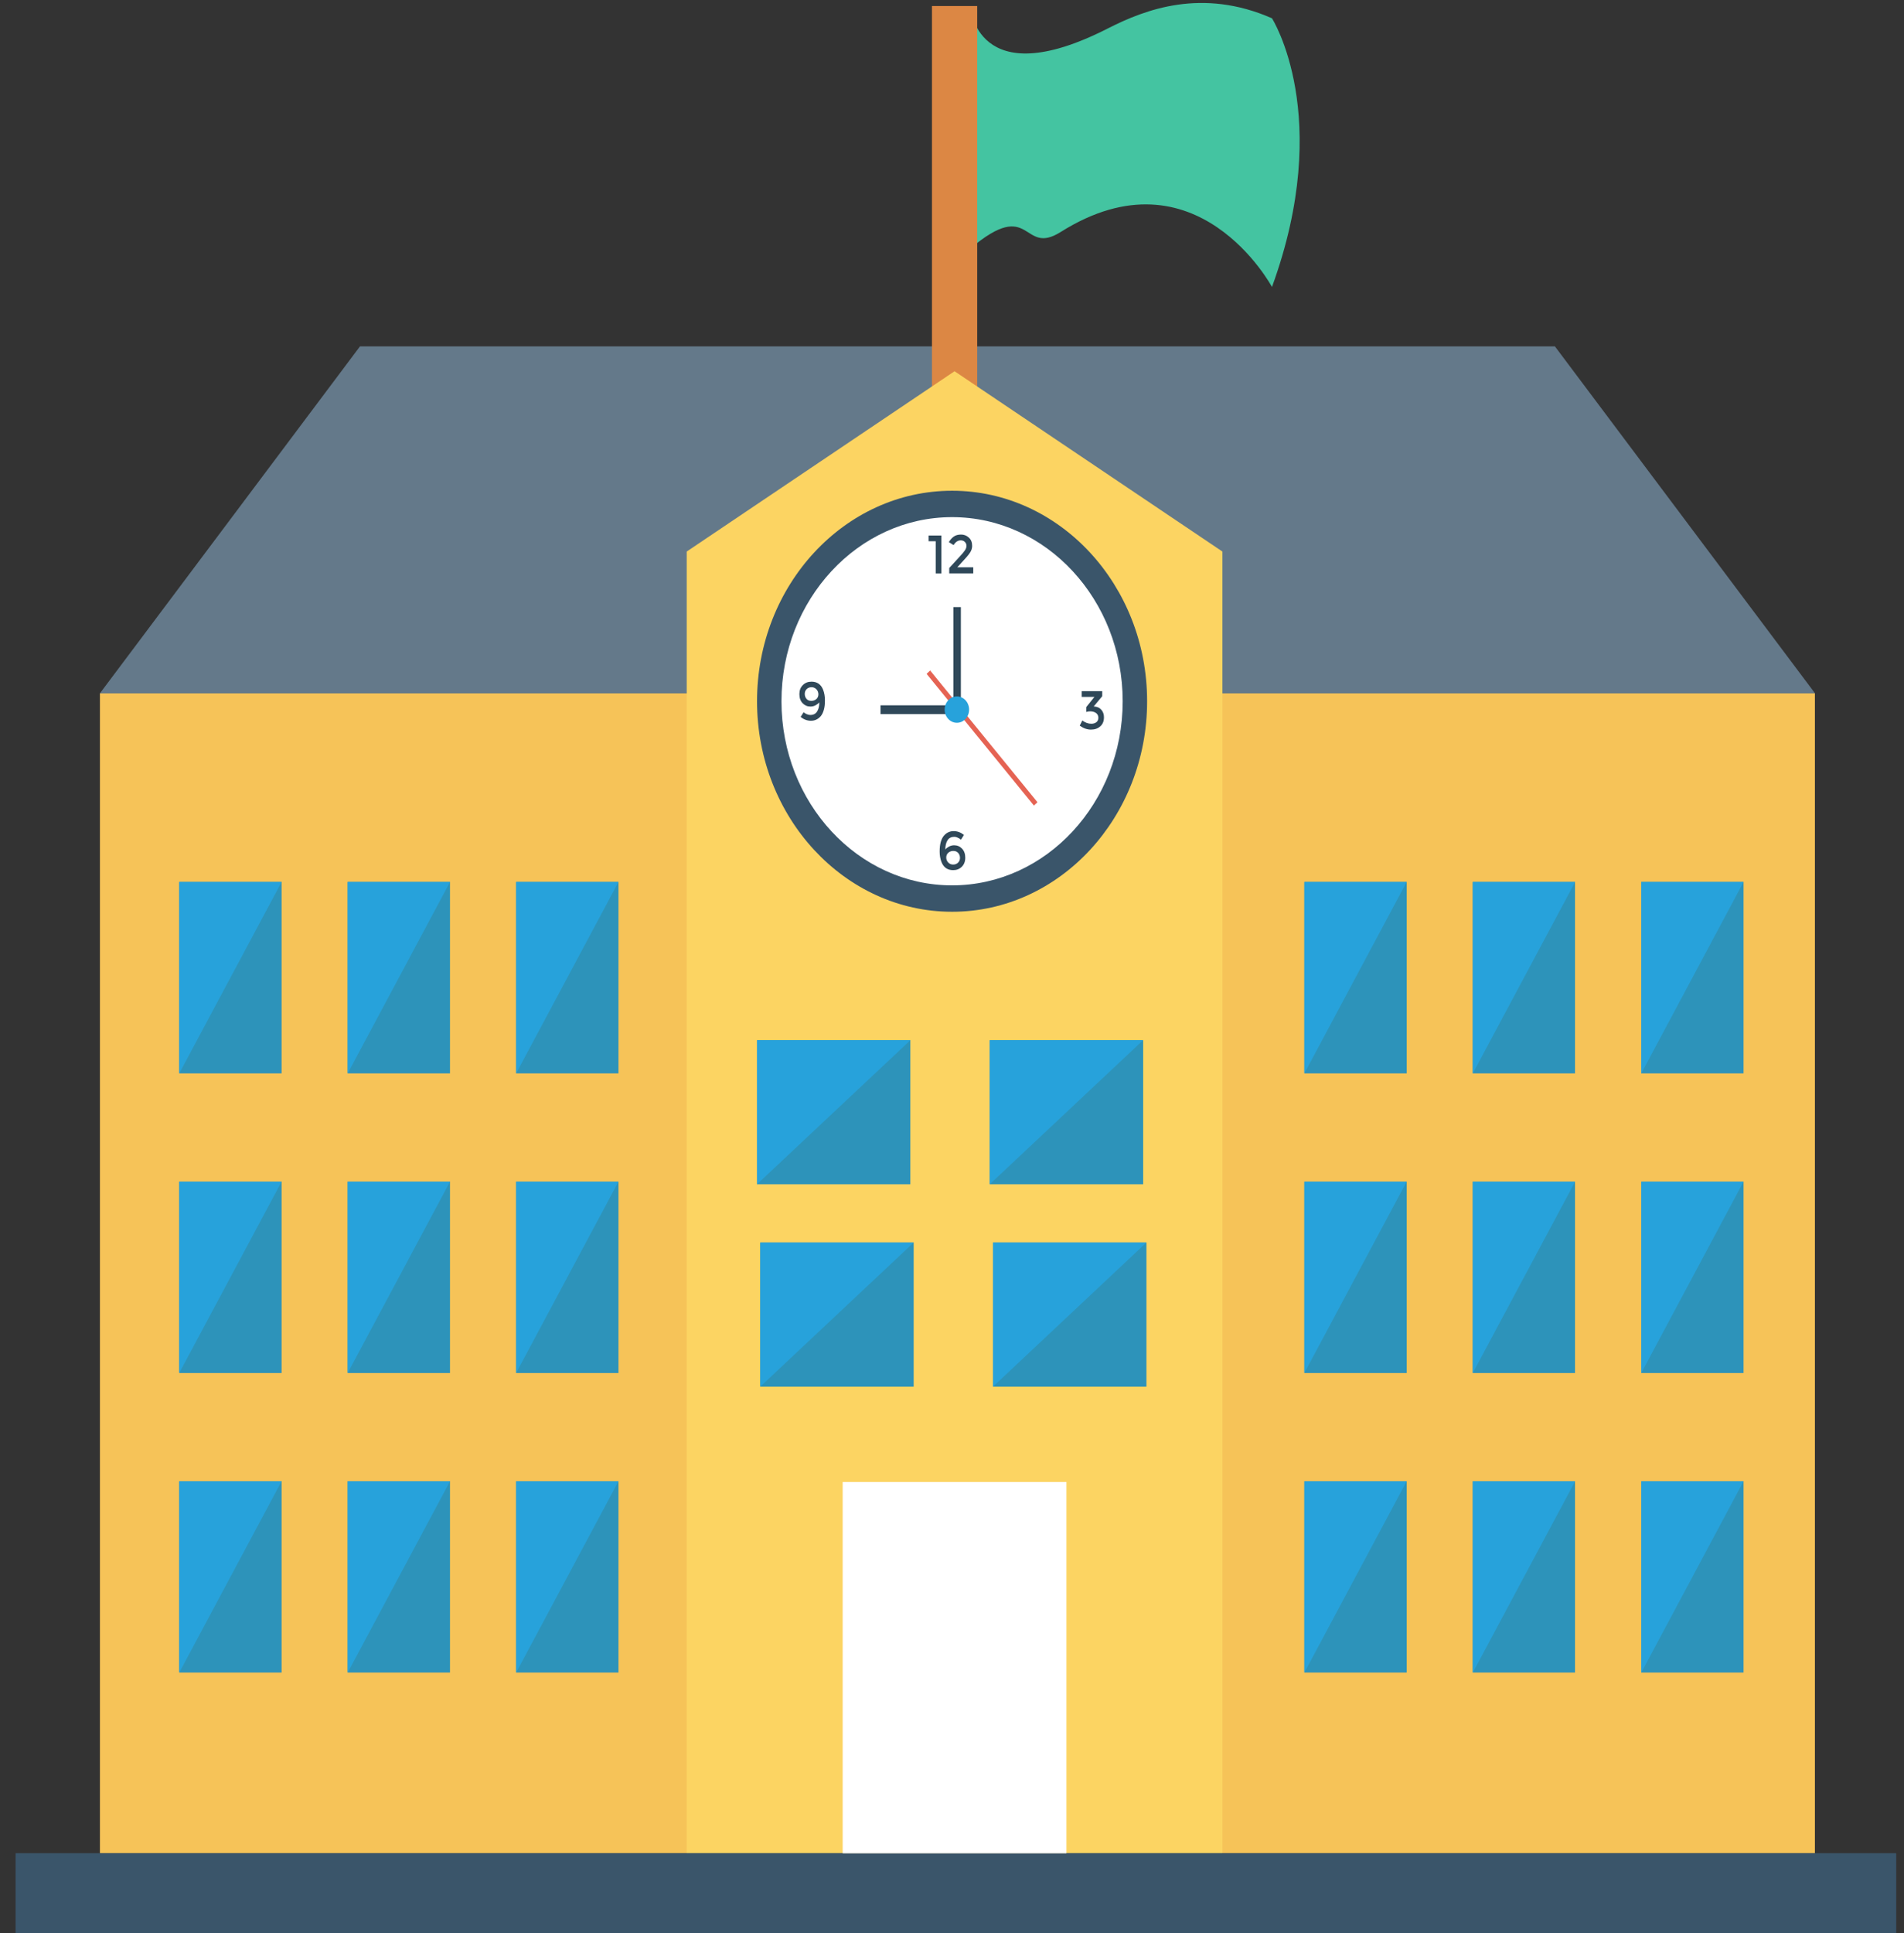 <?xml version="1.0" encoding="utf-8"?>
<!-- Generator: Adobe Illustrator 16.0.0, SVG Export Plug-In . SVG Version: 6.00 Build 0)  -->
<!DOCTYPE svg PUBLIC "-//W3C//DTD SVG 1.1//EN" "http://www.w3.org/Graphics/SVG/1.1/DTD/svg11.dtd">
<svg version="1.1" id="Capa_1" xmlns="http://www.w3.org/2000/svg" xmlns:xlink="http://www.w3.org/1999/xlink" x="0px" y="0px"
	 width="61.254px" height="62.168px" viewBox="0 0 61.254 62.168" enable-background="new 0 0 61.254 62.168" xml:space="preserve">
<rect x="0" y="0" width="61.254" height="62.168" fill="#333333" stroke="none"/>
<rect x="3.215" y="22.296" fill="#F6C358" width="55.173" height="37.304"/>
<rect x="52.801" y="28.362" fill="#2D93BA" width="3.291" height="6.155"/>
<polygon fill="#27A2DB" points="52.802,34.518 52.802,28.362 56.092,28.362 "/>
<rect x="52.801" y="38" fill="#2D93BA" width="3.291" height="6.154"/>
<polygon fill="#27A2DB" points="52.802,44.152 52.802,37.998 56.092,37.998 "/>
<rect x="52.801" y="47.632" fill="#2D93BA" width="3.291" height="6.154"/>
<polygon fill="#27A2DB" points="52.802,53.787 52.802,47.633 56.092,47.633 "/>
<rect x="47.379" y="28.362" fill="#2D93BA" width="3.291" height="6.155"/>
<polygon fill="#27A2DB" points="47.382,34.518 47.382,28.362 50.674,28.362 "/>
<rect x="47.379" y="38" fill="#2D93BA" width="3.291" height="6.154"/>
<polygon fill="#27A2DB" points="47.382,44.152 47.382,37.998 50.674,37.998 "/>
<rect x="47.379" y="47.632" fill="#2D93BA" width="3.291" height="6.154"/>
<polygon fill="#27A2DB" points="47.382,53.787 47.382,47.633 50.674,47.633 "/>
<rect x="41.965" y="28.362" fill="#2D93BA" width="3.29" height="6.155"/>
<polygon fill="#27A2DB" points="41.963,34.518 41.963,28.362 45.254,28.362 "/>
<rect x="41.965" y="38" fill="#2D93BA" width="3.29" height="6.154"/>
<polygon fill="#27A2DB" points="41.963,44.152 41.963,37.998 45.254,37.998 "/>
<rect x="41.965" y="47.632" fill="#2D93BA" width="3.29" height="6.154"/>
<polygon fill="#27A2DB" points="41.963,53.787 41.963,47.633 45.254,47.633 "/>
<polygon fill="#64798A" points="50.024,11.139 11.581,11.139 3.215,22.295 58.391,22.295 "/>
<path fill="#44C4A1" d="M40.921,9.228c0,0-2.426-4.518-6.797-1.768c-1.263,0.795-0.91-1.155-2.913,0.536V0.194
	c0,0,0.179,2.887,4.431,0.72c1.212-0.617,3.034-1.31,5.279-0.326C40.921,0.588,42.925,3.729,40.921,9.228z"/>
<rect x="29.982" y="0.194" fill="#DC8744" width="1.456" height="14.531"/>
<polygon fill="#FCD462" points="39.327,18.916 39.327,59.596 22.092,59.596 22.092,18.916 22.092,17.737 30.709,11.938 
	39.327,17.737 "/>
<ellipse fill="#FFFFFF" cx="30.63" cy="22.55" rx="5.881" ry="6.345"/>
<path fill="#3A556A" d="M30.63,29.32c-3.46,0-6.275-3.038-6.275-6.77s2.815-6.769,6.275-6.769c3.459,0,6.274,3.037,6.274,6.769
	S34.09,29.32,30.63,29.32z M30.63,16.63c-3.027,0-5.489,2.655-5.489,5.92c0,3.265,2.462,5.921,5.489,5.921
	c3.026,0,5.488-2.656,5.488-5.921C36.118,19.286,33.656,16.63,30.63,16.63z"/>
<g>
	<path fill="#2F4859" d="M29.875,17.221h0.41v1.22h-0.182v-1.036h-0.229V17.221L29.875,17.221z"/>
	<path fill="#2F4859" d="M31.043,17.697c0.033-0.048,0.049-0.096,0.049-0.145c0-0.05-0.016-0.09-0.051-0.125
		c-0.034-0.034-0.079-0.051-0.131-0.051c-0.092,0-0.17,0.051-0.231,0.153l-0.154-0.096c0.049-0.08,0.104-0.141,0.164-0.181
		c0.06-0.042,0.137-0.062,0.231-0.062c0.095,0,0.178,0.032,0.249,0.098c0.071,0.064,0.106,0.152,0.106,0.264
		c0,0.062-0.015,0.123-0.045,0.18c-0.03,0.056-0.086,0.131-0.167,0.219l-0.265,0.292h0.513v0.197h-0.773v-0.174l0.342-0.373
		C30.957,17.811,31.011,17.745,31.043,17.697z"/>
	<path fill="#2F4859" d="M26.065,22.992c0.101,0,0.174-0.036,0.221-0.11c0.048-0.073,0.072-0.172,0.073-0.296
		c-0.027,0.033-0.066,0.063-0.117,0.092c-0.05,0.028-0.107,0.043-0.168,0.043c-0.102,0-0.187-0.037-0.255-0.109
		c-0.068-0.073-0.102-0.169-0.102-0.29s0.037-0.217,0.11-0.29c0.074-0.074,0.167-0.111,0.279-0.111c0.182,0,0.307,0.087,0.375,0.262
		c0.039,0.1,0.058,0.214,0.058,0.339c0,0.126-0.012,0.23-0.038,0.313c-0.024,0.084-0.059,0.151-0.101,0.2
		c-0.084,0.095-0.188,0.143-0.31,0.143c-0.122,0-0.233-0.042-0.332-0.124l0.095-0.15c0.025,0.023,0.058,0.043,0.101,0.062
		C25.996,22.982,26.033,22.992,26.065,22.992z M26.1,22.538c0.065,0,0.12-0.02,0.164-0.058c0.043-0.04,0.065-0.09,0.065-0.153
		c0-0.061-0.021-0.115-0.063-0.161c-0.042-0.044-0.095-0.067-0.158-0.067c-0.063,0-0.115,0.02-0.156,0.06
		c-0.041,0.041-0.062,0.092-0.062,0.154c0,0.063,0.019,0.117,0.056,0.16C25.983,22.517,26.034,22.538,26.1,22.538z"/>
	<path fill="#2F4859" d="M30.705,26.91c-0.1,0-0.175,0.037-0.221,0.11c-0.047,0.074-0.072,0.173-0.073,0.297
		c0.027-0.033,0.066-0.063,0.117-0.092c0.052-0.028,0.107-0.043,0.168-0.043c0.101,0,0.187,0.037,0.255,0.109
		c0.069,0.074,0.103,0.17,0.103,0.291c0,0.12-0.037,0.217-0.111,0.29c-0.074,0.074-0.167,0.11-0.278,0.11
		c-0.182,0-0.307-0.086-0.376-0.26c-0.039-0.101-0.059-0.214-0.059-0.339c0-0.125,0.013-0.23,0.037-0.314
		c0.026-0.083,0.059-0.15,0.103-0.199c0.084-0.095,0.188-0.143,0.31-0.143c0.122,0,0.232,0.042,0.332,0.123l-0.096,0.153
		c-0.024-0.023-0.058-0.044-0.099-0.063C30.774,26.919,30.737,26.91,30.705,26.91z M30.67,27.364c-0.064,0-0.119,0.019-0.163,0.059
		c-0.043,0.039-0.065,0.09-0.065,0.152s0.021,0.116,0.063,0.16c0.042,0.045,0.095,0.067,0.159,0.067c0.063,0,0.116-0.02,0.157-0.06
		c0.042-0.041,0.063-0.092,0.063-0.154c0-0.062-0.019-0.114-0.057-0.159C30.788,27.386,30.736,27.364,30.67,27.364z"/>
	<path fill="#2F4859" d="M34.799,22.41v-0.183h0.661v0.161l-0.274,0.33c0.105,0.003,0.186,0.039,0.244,0.105
		c0.058,0.067,0.086,0.147,0.086,0.241c0,0.124-0.037,0.222-0.117,0.292c-0.077,0.071-0.178,0.106-0.301,0.106
		s-0.244-0.042-0.361-0.127l0.082-0.166c0.093,0.07,0.189,0.105,0.291,0.105c0.066,0,0.119-0.017,0.162-0.05
		c0.042-0.034,0.064-0.081,0.064-0.143s-0.024-0.112-0.071-0.149c-0.048-0.037-0.113-0.057-0.198-0.057
		c-0.042,0-0.082,0.007-0.121,0.02v-0.156l0.262-0.328H34.799L34.799,22.41z"/>
	<rect x="30.671" y="19.523" fill="#2F4859" width="0.241" height="3.295"/>
	<rect x="28.327" y="22.681" fill="#2F4859" width="2.223" height="0.283"/>
</g>
<polygon fill="#E56353" points="33.376,25.797 33.262,25.905 29.81,21.67 29.924,21.561 "/>
<ellipse fill="#27A2DB" cx="30.784" cy="22.819" rx="0.393" ry="0.424"/>
<rect x="0.501" y="59.594" fill="#3A556A" width="60.503" height="2.574"/>
<rect x="27.11" y="47.658" fill="#FFFFFF" width="7.199" height="11.94"/>
<rect x="16.605" y="28.362" fill="#2D93BA" width="3.292" height="6.155"/>
<polygon fill="#27A2DB" points="16.605,34.518 16.605,28.362 19.897,28.362 "/>
<rect x="16.605" y="38" fill="#2D93BA" width="3.292" height="6.154"/>
<polygon fill="#27A2DB" points="16.605,44.152 16.605,37.998 19.897,37.998 "/>
<rect x="16.605" y="47.632" fill="#2D93BA" width="3.292" height="6.154"/>
<polygon fill="#27A2DB" points="16.605,53.787 16.605,47.633 19.897,47.633 "/>
<rect x="11.186" y="28.362" fill="#2D93BA" width="3.291" height="6.155"/>
<polygon fill="#27A2DB" points="11.186,34.518 11.186,28.362 14.478,28.362 "/>
<rect x="11.186" y="38" fill="#2D93BA" width="3.291" height="6.154"/>
<polygon fill="#27A2DB" points="11.186,44.152 11.186,37.998 14.478,37.998 "/>
<rect x="11.186" y="47.632" fill="#2D93BA" width="3.291" height="6.154"/>
<polygon fill="#27A2DB" points="11.186,53.787 11.186,47.633 14.478,47.633 "/>
<rect x="5.767" y="28.362" fill="#2D93BA" width="3.292" height="6.155"/>
<polygon fill="#27A2DB" points="5.767,34.518 5.767,28.362 9.059,28.362 "/>
<rect x="5.767" y="38" fill="#2D93BA" width="3.292" height="6.154"/>
<polygon fill="#27A2DB" points="5.767,44.152 5.767,37.998 9.059,37.998 "/>
<rect x="5.767" y="47.632" fill="#2D93BA" width="3.292" height="6.154"/>
<polygon fill="#27A2DB" points="5.767,53.787 5.767,47.633 9.059,47.633 "/>
<rect x="24.352" y="33.449" fill="#2D93BA" width="4.935" height="4.635"/>
<polygon fill="#27A2DB" points="24.355,38.083 24.355,33.449 29.29,33.449 "/>
<rect x="31.842" y="33.449" fill="#2D93BA" width="4.935" height="4.635"/>
<polygon fill="#27A2DB" points="31.842,38.083 31.842,33.449 36.776,33.449 "/>
<rect x="24.46" y="39.957" fill="#2D93BA" width="4.934" height="4.635"/>
<polygon fill="#27A2DB" points="24.46,44.591 24.46,39.957 29.394,39.957 "/>
<rect x="31.947" y="39.957" fill="#2D93BA" width="4.935" height="4.635"/>
<polygon fill="#27A2DB" points="31.947,44.591 31.947,39.957 36.881,39.957 "/>
</svg>
